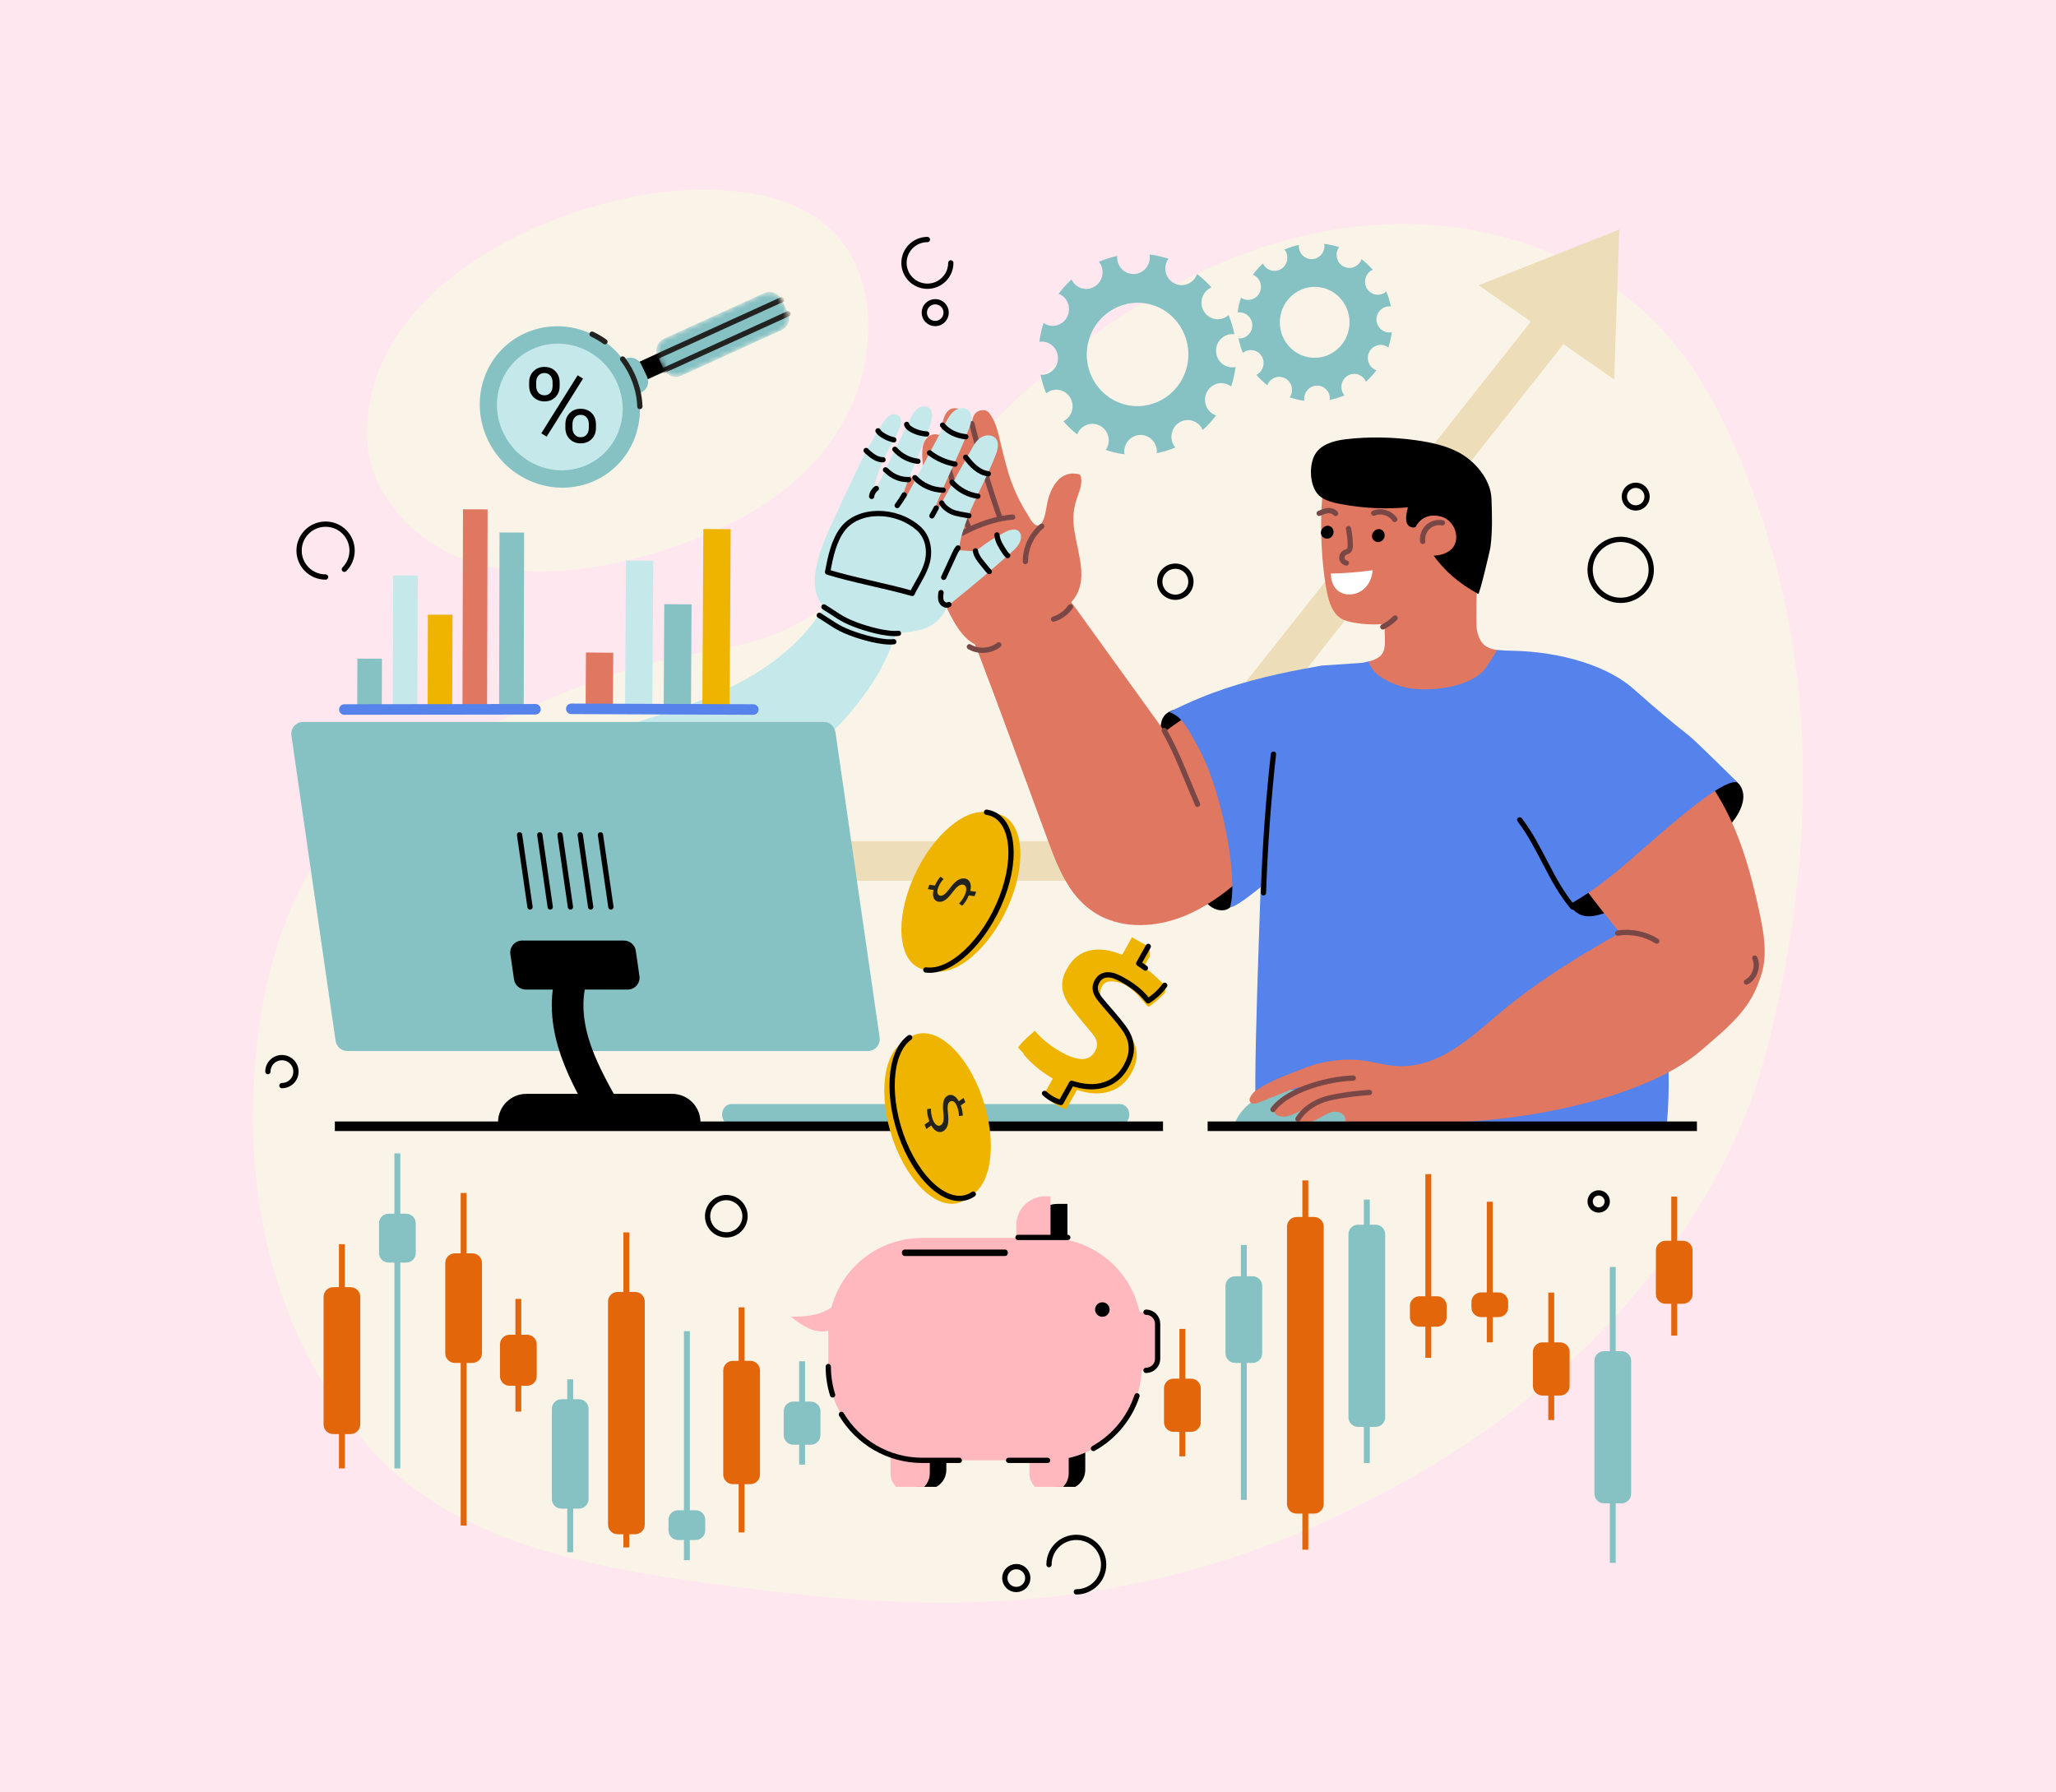 <svg width="390" height="340" viewBox="0 0 390 340" fill="none" xmlns="http://www.w3.org/2000/svg">
<rect width="390" height="340" fill="#FFE7EF"/>
<g clip-path="url(#clip0_313_2071)">
<path d="M70.445 74.865C69.828 77.548 69.548 80.356 69.66 83.29C70.017 92.838 77.272 101.199 85.683 105.139C100.705 112.187 123.051 106.641 137.477 99.837C151.784 93.09 163.269 81.208 164.558 64.849C165.09 58.15 163.816 51.067 159.663 45.779C152.744 36.999 140.068 35.413 128.899 36.161C107.371 37.606 75.872 51.297 70.445 74.865Z" fill="#FAF4E8"/>
<path d="M120.285 126.702C122.022 126.178 123.73 125.703 125.39 125.298C132.372 123.587 139.676 123.091 146.399 120.548C161.547 114.828 170.903 100.117 181.379 87.795C188.396 79.531 196.324 72.036 204.965 65.484C221.065 53.274 240.113 44.256 260.282 42.699C280.444 41.141 301.726 47.749 315.382 62.627C322.153 70.011 326.838 79.056 330.599 88.333C345.312 124.656 344.647 162.04 335.06 199.404C327.028 230.712 302.349 258.652 275.233 275.752C222.914 308.743 177.03 305.837 140.909 301.178C116.307 298.007 86.194 293.983 69.282 273.607C50.906 251.478 45.514 224.348 48.994 196.156C50.269 185.825 53.126 175.48 58.147 166.308C64.443 154.804 80.305 143.655 91.944 138.067C100.459 133.974 110.789 129.566 120.285 126.702Z" fill="#FAF4E8"/>
<path d="M82.532 198.035L78.134 191.944L123.226 159.561H212.43L299.002 50.11L304.905 54.755L216.079 167.063H125.649L82.532 198.035Z" fill="#EDDDB9"/>
<path d="M280.479 54.112L307.167 43.537L306.187 71.974L280.479 54.112Z" fill="#EDDDB9"/>
<path d="M232.123 172.658C230.897 172.812 229.679 172.162 228.853 171.247C228.026 170.332 227.515 169.179 227.039 168.041C225.505 164.401 224.097 160.699 223.047 156.892C222.011 153.134 221.317 149.258 219.84 145.653C219.588 145.039 219.307 144.417 219.258 143.753C219.16 142.398 219.532 141.35 219.847 140.023C220.071 139.073 220.092 137.418 220.435 136.503C221.254 134.323 224.602 134.016 226.794 134.819C228.986 135.629 230.547 137.571 231.787 139.548C236.808 147.567 238.223 157.696 235.75 166.811C235.239 168.683 234.497 172.357 232.123 172.665V172.658Z" fill="black"/>
<path d="M218.075 141.078C224.889 135.399 233.089 130.349 241.969 130.6C244.581 130.67 247.333 131.187 249.28 132.926C251.626 135.022 252.292 138.458 252.067 141.595C251.43 150.466 245.043 157.786 238.559 163.884C234.581 167.628 230.344 171.254 225.344 173.468C220.337 175.682 214.412 176.332 209.419 174.09C201.429 170.499 198.53 159.994 200.49 154.343C203.053 146.952 213.068 145.255 218.075 141.085V141.078Z" fill="#E07760"/>
<path d="M198.761 159.386C199.916 162.501 201.086 165.645 202.962 168.39C204.839 171.135 207.521 173.468 210.75 174.25C213.754 174.977 216.905 174.32 219.917 173.629C223.005 172.923 226.247 172.092 228.502 169.871C232.606 165.84 231.78 159.002 229.616 153.679C226.955 147.148 222.795 141.357 218.663 135.636C214.034 129.217 209.405 122.798 204.776 116.378C202.472 113.179 199.944 109.812 196.226 108.485C191.583 106.83 186.281 109.037 184.054 113.41C182.192 117.084 184.18 120.199 185.532 123.72C190.056 135.56 194.349 147.49 198.754 159.372L198.761 159.386Z" fill="#E07760"/>
<path d="M191.975 91.707C192.738 93.774 193.788 95.863 194.986 97.714C195.42 98.385 196.191 100.054 197.178 99.614C198.116 99.202 198.452 96.436 198.621 95.576C199.167 92.734 200.911 89.178 204.482 89.918C204.601 89.939 204.72 89.974 204.811 90.044C204.958 90.156 205.014 90.345 205.049 90.519C205.28 91.679 204.874 92.859 204.475 93.97C203.614 96.352 203.404 98.14 203.803 100.676C204.181 103.058 204.86 105.391 205.07 107.801C205.617 113.843 201.898 115.554 197.437 118.642C195.245 120.157 193.011 121.694 190.455 122.448C183.095 124.621 180.973 117.936 178.228 112.488C175.196 106.452 172.24 100.145 170.63 93.565C170.447 92.824 170.286 92.035 170.497 91.302C170.756 90.394 171.533 89.541 172.478 90.17C172.843 90.414 173.102 90.785 173.34 91.155C174.593 93.097 175.525 95.22 176.484 97.316C177.149 98.776 177.584 101.486 178.998 102.422C178.536 99.349 177.058 96.401 176.155 93.432C175.805 92.287 175.511 91.106 175.315 89.912C175.062 88.354 174.789 86.37 175.034 84.805C175.168 83.946 175.595 83.094 176.344 82.647C177.093 82.2 178.186 82.291 178.704 82.989C178.508 81.732 178.634 80.419 179.068 79.224C179.278 78.637 179.593 78.044 180.119 77.708C181.043 77.122 182.339 77.541 183.074 78.351C183.809 79.161 184.124 80.258 184.418 81.306C184.306 80.293 184.355 79.175 185.021 78.4C185.595 77.736 186.961 77.513 187.563 78.267C189.047 80.111 189.342 82.207 189.888 84.421C190.497 86.866 191.078 89.325 191.954 91.693L191.975 91.707Z" fill="#E07760"/>
<path d="M177.128 104.175C181.785 101.374 186.659 98.503 192.08 98.091" stroke="#7A4747" stroke-linecap="round" stroke-linejoin="round"/>
<path d="M197.612 99.817C195.651 101.444 194.482 103.973 194.517 106.522" stroke="#7A4747" stroke-linecap="round" stroke-linejoin="round"/>
<path d="M203.053 115.1C202.283 116.211 201.163 117.049 199.86 117.44" stroke="#7A4747" stroke-linecap="round" stroke-linejoin="round"/>
<path d="M184.355 80.356C185.833 86.384 187.605 92.342 189.657 98.203" stroke="#7A4747" stroke-linecap="round" stroke-linejoin="round"/>
<path d="M178.697 82.591C179.684 88.584 181.379 94.459 183.746 100.054" stroke="#7A4747" stroke-linecap="round" stroke-linejoin="round"/>
<path d="M183.886 122.686C185.588 123.699 187.906 123.545 189.461 122.316" stroke="#7A4747" stroke-linecap="round" stroke-linejoin="round"/>
<path d="M220.841 138.556C223.362 142.978 225.12 147.895 227.158 152.569" stroke="#7A4747" stroke-linecap="round" stroke-linejoin="round"/>
<path d="M260.982 125.187C252.011 126.968 242.676 129.86 241.024 140.03C240.155 145.395 239.581 150.697 239.483 156.145C239.245 169.312 237.333 210.524 238.482 212.641C238.643 212.941 238.832 213.2 239.021 213.437H257.397C261.928 212.844 266.515 212.459 270.66 213.249C270.948 213.305 271.228 213.374 271.515 213.437H316.173C317.398 199.544 315.529 186.943 310.451 173.957C306.943 165.002 305.612 155.349 304.345 145.87C303.161 137.013 301.621 125.571 291.452 124.104C279.085 122.316 271.718 123.049 260.982 125.187Z" fill="#5582EB"/>
<path d="M329.255 155.069C329.206 155.139 329.164 155.202 329.115 155.272C326.166 159.47 321.698 162.969 317.973 166.462C314.107 170.087 309.513 171.442 304.506 173.161C301.964 174.034 299.814 174.299 298.14 172.204C296.298 169.892 296.165 168.076 297.986 165.75C302.013 160.615 307.076 156.306 312.755 153.078C315.641 151.444 318.561 149.809 321.712 148.734C324.212 147.875 328.715 146.289 330.298 149.376C331.222 151.185 330.396 153.372 329.255 155.076V155.069Z" fill="black"/>
<path d="M256.276 213.451C255.786 211.405 254.343 209.658 252.551 208.548C250.758 207.437 248.65 206.906 246.549 206.753C243.916 206.557 241.199 206.927 238.86 208.136C236.521 209.351 234.588 211.461 233.902 214.003C234.035 214.171 234.28 214.234 234.483 214.164" fill="#86C1C4"/>
<path d="M290.752 141.204C294.121 136.705 301.362 134.875 307.013 136.174C314.919 137.997 321.474 143.802 325.718 150.696C329.962 157.591 332.154 165.54 333.828 173.454C334.745 177.799 335.466 182.549 333.428 186.495C329.605 193.893 320.354 189.911 315.655 185.839C312.987 183.527 310.627 180.886 308.344 178.197C302.713 171.554 297.531 164.527 292.853 157.179C291.305 154.748 289.786 152.219 289.155 149.411C288.413 146.1 289.141 143.341 290.745 141.197L290.752 141.204Z" fill="#E07760"/>
<path d="M320.55 139.688C316.768 136.705 313.54 133.946 309.947 130.754C304.002 125.48 293.728 123.336 285.577 123.44L286.095 150.228C289.695 156.564 292.552 163.284 295.619 169.892C295.983 170.681 296.551 171.603 297.426 171.554C297.769 171.533 298.077 171.359 298.378 171.184C304.436 167.663 309.023 163.284 314.289 158.729C319.093 154.573 327.574 147.358 329.661 148.475C329.661 148.475 321.544 140.47 320.557 139.695L320.55 139.688Z" fill="#5582EB"/>
<path d="M247.67 213.235C248.636 212.865 249.658 212.445 250.555 211.935C251.409 211.454 252.201 210.909 253.23 210.874C254.035 210.853 254.911 211.272 255.149 212.04C255.331 212.62 255.121 213.235 255.079 213.842C256.9 214.017 258.699 214.129 260.527 214.185C261.697 214.22 262.838 213.947 263.959 213.661C265.009 213.395 265.891 213.402 266.97 213.333C269.337 213.172 271.697 212.885 274.071 212.885C286.97 212.885 311.656 208.897 322.84 199.125C326.005 196.359 329.374 193.718 331.685 190.184C333.835 186.894 335.48 181.948 333.757 178.113C332.854 176.109 331.026 174.642 329.058 173.65C325.382 171.799 321.012 171.47 317.055 172.56C314.968 173.133 313.407 174.32 311.502 175.214C309.555 176.123 307.545 176.807 305.647 177.89C298.308 182.088 290.815 186.789 284.358 192.258C278.931 196.855 273.013 202.464 265.373 202.233C262.691 202.156 260.121 201.241 257.453 201.046C254.133 200.794 250.513 201.409 247.417 202.617C244.287 203.84 240.842 204.999 238.089 206.962C237.473 207.402 236.29 209.044 237.669 209.323C238.096 209.407 238.524 209.246 238.93 209.086C240.821 208.331 242.704 207.57 244.595 206.815C245.471 206.466 246.402 206.103 247.333 206.264C245.254 207.158 243.692 207.919 242.151 209.651C241.885 209.952 241.612 210.308 241.64 210.706C241.661 211.034 241.892 211.314 242.172 211.488C244.154 212.732 247.151 210.168 249.028 209.651C248.566 209.777 247.677 210.469 247.277 210.783C246.675 211.258 246.269 211.88 246.052 212.613C246.003 212.781 245.954 212.955 245.996 213.13C246.136 213.682 247.333 213.388 247.684 213.256L247.67 213.235Z" fill="#E07760"/>
<path d="M262.67 119.934C262.691 121.184 262.817 122.518 262.446 123.538C262.04 124.67 260.744 125.173 259.596 125.536C260.443 127.883 262.607 129.014 264.792 129.86C266.101 130.363 267.495 130.642 268.889 130.719C271.76 130.886 274.764 130.558 277.481 129.601C278.917 129.098 280.283 128.351 281.368 127.282C281.676 126.982 284.155 123.315 283.91 123.28C282.832 123.133 281.599 122.679 281.011 121.764C279.729 119.78 280.114 117.789 280.065 115.561C279.995 112.411 280.43 109.246 280.514 106.096C280.696 99.649 279.694 92.873 274.015 88.906C273.959 88.864 273.896 88.822 273.84 88.78C271.767 87.376 269.547 86.098 267.159 85.301C264.631 84.456 262.964 84.372 260.506 85.287C257.117 86.552 254.021 86.656 252.544 90.512C251.906 92.175 250.996 92.161 250.842 93.935C250.352 99.565 250.611 107.109 251.78 112.641C252.158 114.429 252.817 116.336 254.371 117.307C255.1 117.761 255.961 117.964 256.808 118.111C258.762 118.446 260.765 118.53 262.74 118.355C262.656 118.844 262.649 119.382 262.656 119.941L262.67 119.934Z" fill="#E07760"/>
<path d="M254.413 95.632C258.573 96.415 262.845 96.617 267.061 96.233C266.837 97.155 266.452 98.685 267.026 99.53C267.446 100.152 268.56 100.284 268.889 99.607C269.687 101.612 270.345 103.176 271.606 104.951C274.043 108.387 276.711 110.616 280.416 112.669C280.633 112.788 282.636 104.476 282.734 103.707C283.119 100.669 283.028 97.602 282.916 94.564C282.776 90.952 279.813 87.488 276.739 85.839C274.253 84.505 271.431 83.911 268.637 83.513C264.33 82.898 259.575 82.801 255.24 83.325C253.013 83.597 250.555 84.275 249.434 86.216C248.181 88.389 248.405 92.748 250.562 94.284C251.591 95.018 252.866 95.325 254.105 95.57C254.203 95.591 254.308 95.611 254.406 95.625L254.413 95.632Z" fill="black"/>
<path d="M273.413 98.007C275.429 98.573 276.683 100.927 276.081 102.925C275.38 105.244 272.131 105.768 270.065 105.195C269.631 105.076 269.183 104.881 268.938 104.504C268.728 104.189 268.02 102.925 267.999 102.548C267.887 99.775 269.834 97.001 273.413 98.007Z" fill="#E07760"/>
<path d="M262.306 118.921C263.167 118.495 263.959 117.922 264.638 117.23" stroke="#7A4747" stroke-linecap="round" stroke-linejoin="round"/>
<path d="M273.602 99.174C272.621 98.985 271.55 99.293 270.829 99.977C270.1 100.662 269.736 101.71 269.876 102.701" stroke="#7A4747" stroke-linecap="round" stroke-linejoin="round"/>
<path d="M255.793 100.277C256.01 101.318 256.122 102.38 256.129 103.449C256.129 103.826 256.094 104.252 255.8 104.49C255.618 104.636 255.38 104.678 255.17 104.776C254.764 104.972 254.497 105.426 254.54 105.873C254.582 106.32 254.939 106.718 255.38 106.795" stroke="#7A4747" stroke-linecap="round" stroke-linejoin="round"/>
<path d="M252.901 100.501C252.775 100.138 252.488 99.837 252.06 99.747C251.206 99.565 250.373 100.494 250.59 101.325C250.793 102.094 251.717 102.429 252.369 101.989C252.467 101.926 252.565 101.849 252.642 101.758C252.698 101.688 252.761 101.619 252.803 101.542C252.985 101.22 253.006 100.836 252.894 100.508L252.901 100.501Z" fill="black"/>
<path d="M262.593 101.137C262.467 100.773 262.18 100.473 261.753 100.382C260.898 100.201 260.065 101.13 260.282 101.961C260.485 102.729 261.409 103.065 262.061 102.624C262.159 102.562 262.257 102.485 262.334 102.394C262.39 102.324 262.453 102.254 262.495 102.177C262.677 101.856 262.698 101.472 262.586 101.144L262.593 101.137Z" fill="black"/>
<path d="M298.35 172.078C294.155 167.147 292.223 160.65 288.273 155.523" stroke="black" stroke-linecap="round" stroke-linejoin="round"/>
<path d="M306.866 176.996C309.408 176.597 312.09 177.142 314.261 178.511" stroke="#7A4747" stroke-linecap="round" stroke-linejoin="round"/>
<path d="M332.861 181.732C333.589 183.345 332.854 185.455 331.285 186.272" stroke="#7A4747" stroke-linecap="round" stroke-linejoin="round"/>
<path d="M252.446 108.799C252.467 110.162 252.915 111.587 254.161 112.306C255.548 113.116 257.432 112.816 258.657 111.775C259.701 110.888 260.275 109.54 260.38 108.171C257.747 108.527 255.107 108.758 252.446 108.799Z" fill="white"/>
<path d="M264.561 98.531C263.734 97.281 261.97 96.75 260.583 97.337" stroke="#7A4747" stroke-linecap="round" stroke-linejoin="round"/>
<path d="M250.233 97.379C250.744 97.155 251.269 96.925 251.822 96.869C252.383 96.813 252.985 96.967 253.349 97.4" stroke="#7A4747" stroke-linecap="round" stroke-linejoin="round"/>
<path d="M241.479 210.455C244.329 206.592 252.179 204.629 256.689 204.496" stroke="#7A4747" stroke-linecap="round" stroke-linejoin="round"/>
<path d="M246.199 212.264C247.27 210.503 249.098 209.288 251.045 208.597C252.992 207.905 257.705 207.339 259.771 207.227" stroke="#7A4747" stroke-linecap="round" stroke-linejoin="round"/>
<path d="M250.695 126.255C249.546 126.465 248.391 126.674 247.242 126.891C240.548 128.148 233.916 129.79 227.613 132.395C225.624 133.22 223.67 134.121 221.744 135.071C224.371 135.853 225.645 138.871 227.137 141.483C231.871 149.781 234.959 166.888 233.313 172.106C234.84 172.05 239.868 167.58 241.227 166.595C243.622 164.848 246.171 163.004 246.591 162.641C249.777 159.854 252.817 156.627 254.701 152.792C256.346 149.446 256.108 145.024 256.773 141.343C257.705 136.146 258.559 130.928 259.309 125.703C259.309 125.669 254.869 125.955 250.695 126.255Z" fill="#5582EB"/>
<path d="M239.665 169.354C239.959 160.567 240.59 151.793 241.556 143.055" stroke="black" stroke-linecap="round" stroke-linejoin="round"/>
<path d="M234.924 64.171C235.113 65.135 235.393 66.057 235.757 66.944C235.827 66.888 235.884 66.832 235.961 66.784C237.095 66.05 238.601 66.392 239.315 67.545C240.036 68.698 239.693 70.227 238.559 70.968C238.482 71.017 238.391 71.052 238.307 71.093C238.937 71.82 239.637 72.484 240.393 73.077C240.428 72.993 240.449 72.903 240.498 72.819C241.122 71.603 242.592 71.135 243.783 71.771C244.973 72.407 245.429 73.901 244.805 75.11C244.756 75.208 244.693 75.284 244.637 75.375C245.541 75.683 246.479 75.906 247.445 76.032C247.431 75.927 247.41 75.829 247.403 75.725C247.347 74.356 248.398 73.203 249.735 73.147C251.08 73.091 252.215 74.153 252.264 75.515C252.264 75.634 252.257 75.752 252.243 75.864C253.209 75.669 254.14 75.375 255.03 74.998C254.953 74.907 254.883 74.823 254.82 74.719C254.098 73.566 254.441 72.036 255.576 71.303C256.71 70.57 258.216 70.912 258.93 72.064C259 72.176 259.049 72.288 259.098 72.407C259.834 71.75 260.506 71.017 261.101 70.227C260.982 70.185 260.87 70.144 260.758 70.088C259.568 69.452 259.112 67.957 259.736 66.749C260.359 65.533 261.83 65.065 263.02 65.701C263.139 65.764 263.251 65.841 263.349 65.924C263.657 64.988 263.882 64.01 264.008 63.005C263.882 63.033 263.755 63.053 263.629 63.06C262.285 63.116 261.157 62.055 261.101 60.693C261.045 59.323 262.096 58.171 263.433 58.115C263.573 58.115 263.706 58.122 263.833 58.136C263.636 57.144 263.342 56.187 262.964 55.279C262.866 55.363 262.775 55.447 262.663 55.523C261.529 56.257 260.023 55.915 259.309 54.762C258.587 53.61 258.93 52.08 260.065 51.346C260.177 51.276 260.296 51.221 260.408 51.172C259.757 50.431 259.035 49.754 258.258 49.153C258.216 49.265 258.181 49.383 258.125 49.495C257.502 50.711 256.031 51.179 254.841 50.543C253.65 49.907 253.195 48.413 253.818 47.197C253.874 47.085 253.944 46.988 254.014 46.89C253.104 46.583 252.151 46.366 251.178 46.247C251.199 46.359 251.22 46.464 251.227 46.575C251.283 47.945 250.233 49.097 248.895 49.153C247.551 49.209 246.416 48.147 246.367 46.785C246.367 46.673 246.374 46.569 246.388 46.457C245.436 46.659 244.511 46.953 243.636 47.337C243.699 47.414 243.762 47.484 243.818 47.574C244.539 48.727 244.196 50.257 243.062 50.997C241.927 51.737 240.421 51.388 239.707 50.236C239.651 50.152 239.616 50.061 239.581 49.97C238.867 50.62 238.216 51.339 237.641 52.115C237.725 52.15 237.809 52.171 237.886 52.212C239.077 52.848 239.532 54.343 238.909 55.558C238.286 56.774 236.815 57.242 235.624 56.606C235.54 56.564 235.47 56.508 235.4 56.453C235.106 57.361 234.889 58.311 234.77 59.282C234.854 59.267 234.931 59.247 235.015 59.247C236.36 59.191 237.487 60.252 237.543 61.615C237.599 62.984 236.549 64.136 235.211 64.192C235.12 64.192 235.036 64.185 234.945 64.178L234.924 64.171ZM239.469 61.58C239.252 56.013 243.51 51.304 248.979 51.067C254.455 50.83 259.07 55.153 259.288 60.727C259.505 66.295 255.247 71.003 249.777 71.24C244.301 71.478 239.686 67.154 239.469 61.58Z" fill="#86C1C4"/>
<path d="M260.436 63.34C261.641 57.13 257.656 51.095 251.556 49.886C245.457 48.678 239.518 52.743 238.321 58.953C237.116 65.163 241.101 71.198 247.2 72.407C253.3 73.615 259.239 69.55 260.436 63.34ZM248.104 67.748C244.525 67.035 242.193 63.501 242.894 59.854C243.601 56.215 247.081 53.826 250.66 54.539C254.238 55.251 256.57 58.786 255.87 62.432C255.163 66.071 251.682 68.46 248.104 67.748Z" fill="#86C1C4"/>
<path d="M197.388 71.087C197.633 72.309 197.983 73.489 198.445 74.614C198.53 74.544 198.607 74.467 198.705 74.412C200.147 73.475 202.066 73.915 202.976 75.382C203.887 76.849 203.46 78.798 202.01 79.734C201.905 79.797 201.8 79.846 201.695 79.895C202.5 80.824 203.39 81.669 204.349 82.416C204.391 82.305 204.426 82.193 204.475 82.088C205.273 80.544 207.143 79.951 208.656 80.754C210.168 81.557 210.75 83.464 209.958 85.008C209.895 85.127 209.818 85.231 209.741 85.343C210.89 85.734 212.08 86.021 213.313 86.181C213.292 86.056 213.264 85.923 213.257 85.79C213.187 84.051 214.517 82.584 216.226 82.507C217.935 82.43 219.377 83.786 219.44 85.525C219.44 85.678 219.426 85.825 219.412 85.972C220.645 85.72 221.828 85.35 222.956 84.875C222.865 84.763 222.767 84.652 222.683 84.526C221.772 83.059 222.2 81.11 223.649 80.174C225.092 79.238 227.011 79.678 227.921 81.145C228.005 81.285 228.068 81.431 228.131 81.578C229.07 80.74 229.917 79.811 230.673 78.805C230.526 78.756 230.379 78.7 230.232 78.624C228.719 77.82 228.138 75.913 228.93 74.37C229.728 72.826 231.598 72.232 233.11 73.035C233.264 73.119 233.397 73.217 233.53 73.322C233.93 72.127 234.21 70.891 234.371 69.606C234.21 69.641 234.056 69.668 233.888 69.675C232.179 69.752 230.736 68.397 230.673 66.658C230.603 64.919 231.934 63.452 233.643 63.375C233.818 63.368 233.986 63.382 234.154 63.403C233.902 62.139 233.53 60.923 233.047 59.764C232.928 59.875 232.802 59.98 232.662 60.071C231.22 61.007 229.301 60.567 228.39 59.1C227.48 57.633 227.907 55.684 229.357 54.748C229.497 54.657 229.651 54.587 229.798 54.525C228.972 53.582 228.054 52.722 227.06 51.961C227.011 52.108 226.962 52.255 226.885 52.394C226.086 53.938 224.217 54.532 222.704 53.728C221.191 52.925 220.61 51.018 221.401 49.474C221.471 49.335 221.562 49.209 221.653 49.083C220.491 48.692 219.286 48.42 218.047 48.273C218.068 48.413 218.103 48.552 218.103 48.692C218.173 50.431 216.842 51.898 215.134 51.975C213.425 52.052 211.982 50.697 211.912 48.958C211.912 48.818 211.926 48.678 211.94 48.545C210.722 48.804 209.552 49.181 208.439 49.663C208.516 49.761 208.6 49.852 208.67 49.963C209.58 51.43 209.153 53.379 207.703 54.315C206.261 55.251 204.342 54.811 203.432 53.344C203.362 53.239 203.32 53.121 203.271 53.009C202.367 53.833 201.534 54.748 200.805 55.733C200.911 55.775 201.016 55.803 201.121 55.859C202.633 56.662 203.215 58.569 202.423 60.113C201.625 61.657 199.755 62.25 198.242 61.447C198.137 61.391 198.053 61.321 197.955 61.251C197.577 62.411 197.311 63.612 197.157 64.849C197.262 64.835 197.36 64.807 197.472 64.8C199.181 64.723 200.623 66.078 200.686 67.817C200.756 69.557 199.426 71.024 197.717 71.1C197.605 71.1 197.493 71.087 197.381 71.079L197.388 71.087ZM203.172 67.79C202.892 60.7 208.313 54.713 215.274 54.413C222.235 54.113 228.11 59.617 228.39 66.7C228.67 73.79 223.25 79.776 216.289 80.076C209.328 80.377 203.453 74.873 203.172 67.79Z" fill="#86C1C4"/>
<path d="M229.847 70.018C231.374 62.117 226.31 54.441 218.551 52.904C210.792 51.367 203.243 56.543 201.709 64.437C200.182 72.337 205.245 80.013 213.005 81.55C220.764 83.087 228.32 77.911 229.847 70.018ZM213.915 76.856C208.705 75.822 205.301 70.667 206.331 65.359C207.36 60.05 212.43 56.578 217.648 57.612C222.858 58.646 226.261 63.801 225.239 69.11C224.21 74.418 219.132 77.89 213.922 76.856H213.915Z" fill="#86C1C4"/>
<path d="M181.274 99.055C181.729 99.502 182.598 100.277 182.836 99.844C182.36 100.697 182.199 101.688 182.051 102.652C181.61 105.453 181.162 108.255 180.721 111.056C179.972 115.785 178.445 118.851 173.375 119.745C167.835 120.723 161.918 119.375 157.352 116.092C154.46 114.01 154.165 110.748 154.873 107.409C155.853 102.729 158.374 98.133 160.426 93.844C160.916 92.824 161.407 91.797 162.128 90.924C163.444 92.754 165.741 92.643 167.716 93.146C169.964 93.718 172.107 94.64 174.215 95.611C175.728 96.31 177.338 96.778 178.858 97.483C179.593 97.826 180.455 98.21 181.029 98.79C181.071 98.832 181.162 98.929 181.295 99.055H181.274Z" fill="#C5E9EB"/>
<path d="M189.475 101.556C189.888 101.325 190.315 101.102 190.742 100.892C191.576 100.48 192.703 100.159 193.333 100.843C193.613 101.151 193.704 101.598 193.669 102.01C193.571 103.183 192.633 104.084 191.751 104.867C188.109 108.087 184.39 111.223 180.602 114.269C179.551 115.114 178.137 115.994 176.946 115.344C176.183 114.925 175.854 114.01 175.742 113.151C175.504 111.258 175.21 109.246 176.015 107.437C177.429 104.28 180.805 104.224 183.739 104.503C184.11 104.538 184.481 104.573 184.846 104.489C185.329 104.371 185.728 104.056 186.12 103.756C187.185 102.946 188.305 102.205 189.475 101.556Z" fill="#C5E9EB"/>
<path d="M163.129 87.914C164.152 85.699 165.447 83.583 166.673 81.494C167.261 80.489 168.284 78.512 169.656 78.561C170.09 78.575 170.518 78.812 170.742 79.182C171.099 79.79 170.868 80.565 170.63 81.229C170.062 82.808 169.138 84.093 168.368 85.602C167.597 87.117 166.582 89.457 166.155 91.106C165.377 94.13 164.565 96.051 163.311 98.936C163.108 99.404 163.739 100.375 163.325 100.669C162.226 101.451 160.482 99.719 160.307 98.664C160.237 98.238 158.563 98.419 158.661 98C159.271 95.311 160.545 93.774 161.568 91.218C161.743 90.778 162.933 88.347 163.136 87.914H163.129Z" fill="#C5E9EB"/>
<path d="M176.078 99.914C175.945 100.152 175.812 100.396 175.679 100.634C175.118 101.633 174.551 102.778 174.936 103.861C176.141 107.207 181.379 106.369 182.03 103.225C183.277 97.176 186.652 92.028 188.872 86.286C189.293 85.204 189.622 83.813 188.711 83.01C187.99 82.374 186.792 82.493 186.001 83.031C185.21 83.562 184.734 84.4 184.285 85.21C181.547 90.114 178.816 95.011 176.078 99.914Z" fill="#C5E9EB"/>
<path d="M171.33 95.339C171.197 95.59 171.064 95.835 170.931 96.086C170.384 97.12 169.817 98.301 170.188 99.411C171.33 102.841 175.49 101.94 176.505 98.79C178.361 93.034 181.638 87.138 183.844 81.215C184.264 80.097 184.594 78.665 183.718 77.848C183.025 77.205 181.862 77.338 181.092 77.89C180.322 78.442 179.852 79.308 179.411 80.146C176.722 85.21 174.026 90.275 171.337 95.346L171.33 95.339Z" fill="#C5E9EB"/>
<path d="M165.125 94.913C165.006 95.157 164.887 95.409 164.761 95.653C164.264 96.68 163.746 97.854 164.054 98.936C165.013 102.296 169.516 101.332 170.146 98.133C171.351 91.972 174.355 86.677 176.393 80.803C176.778 79.692 177.093 78.281 176.33 77.485C175.728 76.856 174.698 77.01 174.005 77.562C173.319 78.121 172.892 78.98 172.485 79.811C170.027 84.84 167.576 89.877 165.118 94.906L165.125 94.913Z" fill="#C5E9EB"/>
<path d="M177.591 96.373C177.317 96.869 177.044 97.358 176.778 97.854" stroke="black" stroke-linecap="round" stroke-linejoin="round"/>
<path d="M171.519 93.865C171.12 94.564 170.672 95.241 170.188 95.891" stroke="black" stroke-linecap="round" stroke-linejoin="round"/>
<path d="M166.232 92.657C165.741 93.006 165.405 93.572 165.342 94.165" stroke="black" stroke-linecap="round" stroke-linejoin="round"/>
<path d="M181.722 103.945C181.372 104.378 181.141 104.888 180.91 105.398C180.28 106.774 179.649 108.15 179.012 109.519" stroke="black" stroke-linecap="round" stroke-linejoin="round"/>
<path d="M179.993 114.674C179.509 114.981 178.823 114.625 178.585 114.101C178.347 113.577 178.417 112.976 178.501 112.404" stroke="black" stroke-linecap="round" stroke-linejoin="round"/>
<path d="M189.11 101.472C189.223 102.673 189.916 103.728 190.588 104.734C190.749 104.971 190.91 105.216 191.141 105.384" stroke="black" stroke-linecap="round" stroke-linejoin="round"/>
<path d="M185.028 104.49C185.175 105.412 185.791 106.187 186.379 106.913C186.624 107.214 186.862 107.514 187.108 107.807C187.283 108.024 187.451 108.234 187.654 108.422" stroke="black" stroke-linecap="round" stroke-linejoin="round"/>
<path d="M183.179 86.74C183.739 87.46 184.32 88.165 185.028 88.745C185.735 89.325 186.575 89.765 187.479 89.87" stroke="black" stroke-linecap="round" stroke-linejoin="round"/>
<path d="M180.588 91.483C181.834 92.901 183.606 93.858 185.483 94.124" stroke="black" stroke-linecap="round" stroke-linejoin="round"/>
<path d="M178.795 80.642C179.845 81.962 181.526 82.661 183.207 82.85" stroke="black" stroke-linecap="round" stroke-linejoin="round"/>
<path d="M176.323 85.895C177.731 86.985 179.397 87.725 181.148 88.032" stroke="black" stroke-linecap="round" stroke-linejoin="round"/>
<path d="M173.543 90.61C174.915 92.077 176.904 92.95 178.914 92.978" stroke="black" stroke-linecap="round" stroke-linejoin="round"/>
<path d="M167.968 89.129C168.115 89.206 168.235 89.332 168.354 89.444C169.362 90.394 170.735 90.952 172.121 90.973C172.198 90.973 172.268 90.973 172.345 90.973" stroke="black" stroke-linecap="round" stroke-linejoin="round"/>
<path d="M169.747 85.225C170.854 86.482 172.443 87.313 174.117 87.502" stroke="black" stroke-linecap="round" stroke-linejoin="round"/>
<path d="M171.988 80.502C172.079 80.922 172.45 81.215 172.821 81.431C173.718 81.962 174.747 82.27 175.791 82.319" stroke="black" stroke-linecap="round" stroke-linejoin="round"/>
<path d="M166.547 81.718C166.743 82.046 167.044 82.291 167.366 82.507C168.024 82.947 168.767 83.269 169.544 83.436" stroke="black" stroke-linecap="round" stroke-linejoin="round"/>
<path d="M164.299 85.455C164.432 85.609 164.579 85.748 164.733 85.881C165.524 86.566 166.456 87.236 167.499 87.208" stroke="black" stroke-linecap="round" stroke-linejoin="round"/>
<path d="M178.62 95.416C179.047 96.17 179.768 96.722 180.56 97.092C181.351 97.462 182.927 97.672 183.781 97.826" stroke="black" stroke-linecap="round" stroke-linejoin="round"/>
<path d="M135.383 154.336C149.978 148.042 169.586 131.948 170.945 114.632C171.274 110.448 166.96 105.733 162.541 108.003C159.313 109.659 157.632 113.298 155.692 116.162C147.127 128.812 132.554 133.415 118.576 137.655C116.405 138.312 114.178 139.003 112.365 140.358C109.493 142.503 107.96 146.31 108.548 149.837C110.733 162.928 128.009 157.507 135.376 154.329L135.383 154.336Z" fill="#C5E9EB"/>
<path d="M156.294 115.128C158.717 116.623 159.446 117.384 162.1 118.418C164.173 119.228 168.221 120.409 170.426 120.136" stroke="black" stroke-linecap="round" stroke-linejoin="round"/>
<path d="M155.412 116.721C157.835 118.215 158.563 118.977 161.218 120.011C163.29 120.821 167.338 122.001 169.544 121.729" stroke="black" stroke-linecap="round" stroke-linejoin="round"/>
<path d="M173.025 112.564C173.963 110.602 175.28 108.841 175.868 106.718C176.456 104.594 176.113 101.891 174.236 100.229C169.915 96.408 162.772 96.471 159.838 100.375C158.122 102.659 157.534 105.635 156.981 108.52C161.876 110.029 168.108 111.153 173.025 112.564Z" stroke="black" stroke-linecap="round" stroke-linejoin="round"/>
<path d="M214.216 211.426C214.216 210.315 213.418 209.421 212.437 209.421H138.752C137.771 209.421 136.973 210.322 136.973 211.426C136.973 212.536 137.771 213.43 138.752 213.43H212.437C213.418 213.43 214.216 212.529 214.216 211.426Z" fill="#86C1C4"/>
<path d="M164.628 199.369H65.893C64.772 199.369 63.82 198.545 63.659 197.441L55.276 139.52C55.08 138.165 56.138 136.943 57.51 136.943H156.238C157.359 136.943 158.311 137.767 158.472 138.871L166.855 196.792C167.051 198.147 165.994 199.369 164.621 199.369H164.628Z" fill="#86C1C4"/>
<path d="M132.862 212.857H94.479C94.479 209.896 96.888 207.493 99.857 207.493H127.491C130.46 207.493 132.869 209.896 132.869 212.857H132.862Z" fill="black"/>
<path d="M119.059 187.711H99.738C98.618 187.711 97.665 186.887 97.504 185.783L96.811 180.984C96.615 179.629 97.672 178.414 99.045 178.414H118.366C119.487 178.414 120.439 179.238 120.6 180.341L121.293 185.14C121.489 186.495 120.432 187.711 119.059 187.711Z" fill="black"/>
<path d="M114.564 210.336C112.302 206.257 110.026 202.142 108.723 197.665C107.42 193.194 107.154 188.27 108.905 183.953" stroke="black" stroke-width="6" stroke-linecap="round" stroke-linejoin="round"/>
<path d="M100.537 172.043L98.555 158.359" stroke="black" stroke-linecap="round" stroke-linejoin="round"/>
<path d="M104.374 172.043L102.392 158.359" stroke="black" stroke-linecap="round" stroke-linejoin="round"/>
<path d="M108.205 172.043L106.23 158.359" stroke="black" stroke-linecap="round" stroke-linejoin="round"/>
<path d="M112.042 172.043L110.061 158.359" stroke="black" stroke-linecap="round" stroke-linejoin="round"/>
<path d="M115.88 172.043L113.898 158.359" stroke="black" stroke-linecap="round" stroke-linejoin="round"/>
<path d="M321.887 212.732H229.077V214.548H321.887V212.732Z" fill="black"/>
<path d="M220.61 212.732H63.519V214.548H220.61V212.732Z" fill="black"/>
<path d="M200.308 282.039H203.971C205.098 281.403 205.862 280.208 205.862 278.825V271.498C205.862 269.444 204.195 267.782 202.136 267.782C200.077 267.782 198.41 269.444 198.41 271.498V278.825C198.41 280.208 199.181 281.403 200.301 282.039H200.308Z" fill="black"/>
<path d="M200.595 228.365H202.479V240.784H195.987V232.954C195.987 230.418 198.053 228.365 200.588 228.365H200.595Z" fill="black"/>
<path d="M173.956 282.039H177.619C178.746 281.403 179.509 280.208 179.509 278.825V271.498C179.509 269.444 177.843 267.782 175.784 267.782C173.725 267.782 172.058 269.444 172.058 271.498V278.825C172.058 280.208 172.829 281.403 173.949 282.039H173.956Z" fill="black"/>
<path d="M198.775 234.826H174.894C165.074 234.826 157.114 242.766 157.114 252.561V259.274C157.114 269.069 165.074 277.009 174.894 277.009H198.775C208.595 277.009 216.555 269.069 216.555 259.274V252.561C216.555 242.766 208.595 234.826 198.775 234.826Z" fill="#FFB8BE"/>
<path d="M214.034 248.908H217.704C218.747 248.908 219.588 249.753 219.588 250.787V258.066C219.588 259.106 218.74 259.945 217.704 259.945H214.034V248.901V248.908Z" fill="#FFB8BE"/>
<path d="M201.66 282.039C202.318 281.375 202.724 280.467 202.724 279.454V272.127C202.724 270.073 201.058 268.411 198.999 268.411C196.94 268.411 195.273 270.073 195.273 272.127V279.454C195.273 280.467 195.679 281.375 196.338 282.039H201.653H201.66Z" fill="#FFB8BE"/>
<path d="M175.308 282.039C175.966 281.375 176.372 280.467 176.372 279.454V272.127C176.372 270.073 174.705 268.411 172.646 268.411C170.588 268.411 168.921 270.073 168.921 272.127V279.454C168.921 280.467 169.327 281.375 169.985 282.039H175.301H175.308Z" fill="#FFB8BE"/>
<path d="M161.063 249.481C156.981 254.51 153.458 252.498 149.999 249.746C157.331 249.886 158.605 247.427 163.171 243.012L161.063 249.481Z" fill="#FFB8BE"/>
<path d="M198.249 226.933H199.272V239.352H192.78V232.381C192.78 229.37 195.231 226.933 198.242 226.933H198.249Z" fill="#FFB8BE"/>
<path d="M210.484 248.405C210.484 249.166 209.867 249.781 209.104 249.781C208.341 249.781 207.724 249.166 207.724 248.405C207.724 247.644 208.341 247.029 209.104 247.029C209.867 247.029 210.484 247.644 210.484 248.405Z" fill="black"/>
<path d="M217.389 248.908C218.607 248.908 219.588 249.893 219.588 251.101V257.751C219.588 258.967 218.6 259.945 217.389 259.945" stroke="black" stroke-linecap="round" stroke-linejoin="round"/>
<path d="M157.94 264.597C157.401 262.899 157.114 261.09 157.114 259.218" stroke="black" stroke-linecap="round" stroke-linejoin="round"/>
<path d="M181.967 277.016H174.957C168.431 277.016 162.723 273.517 159.607 268.299" stroke="black" stroke-linecap="round" stroke-linejoin="round"/>
<path d="M198.712 277.016H191.323" stroke="black" stroke-linecap="round" stroke-linejoin="round"/>
<path d="M193.102 234.728H202.549" stroke="black" stroke-linecap="round" stroke-linejoin="round"/>
<path d="M190.644 237.026H171.61C171.32 237.026 171.085 237.261 171.085 237.55V237.725C171.085 238.014 171.32 238.249 171.61 238.249H190.644C190.934 238.249 191.169 238.014 191.169 237.725V237.55C191.169 237.261 190.934 237.026 190.644 237.026Z" fill="black"/>
<path d="M215.673 264.764C214.272 269.039 211.289 272.595 207.416 274.76" stroke="black" stroke-linecap="round" stroke-linejoin="round"/>
<path d="M183.137 227.519C179.18 230.286 173.277 225.885 169.943 217.684C166.61 209.484 167.114 200.592 171.071 197.825C171.967 197.197 172.962 196.393 174.012 196.47C177.57 196.715 181.687 201.332 184.264 207.668C186.512 213.193 187.129 219.445 186.008 223.51C185.469 225.473 184.425 226.625 183.137 227.526V227.519Z" fill="#EFB400"/>
<path d="M184.622 226.507C180.665 229.273 174.761 224.872 171.428 216.671C168.094 208.471 168.599 199.579 172.555 196.813C176.512 194.046 182.416 198.447 185.749 206.648C189.082 214.848 188.578 223.74 184.622 226.507Z" fill="#EFB400"/>
<path d="M175.385 213.326L176.288 212.69C175.987 211.922 175.826 211.013 175.861 210.392L176.589 210.287C176.568 210.916 176.673 211.719 176.974 212.459C177.352 213.395 177.983 213.773 178.494 213.416C178.984 213.074 179.082 212.341 178.956 211.181C178.767 209.582 178.844 208.464 179.621 207.919C180.364 207.395 181.246 207.779 181.876 208.897L182.78 208.261L183.109 209.079L182.241 209.686C182.542 210.49 182.619 211.132 182.626 211.621L181.897 211.705C181.897 211.356 181.869 210.671 181.526 209.826C181.113 208.806 180.546 208.715 180.189 208.967C179.719 209.295 179.684 209.945 179.832 211.321C180.007 212.941 179.817 213.954 179.019 214.513C178.312 215.009 177.352 214.751 176.645 213.493L175.714 214.15L175.378 213.319L175.385 213.326Z" fill="#222221"/>
<path d="M184.622 226.507C180.665 229.273 174.761 224.872 171.428 216.671C168.094 208.471 168.599 199.579 172.555 196.813" stroke="black" stroke-linecap="round" stroke-linejoin="round"/>
<path d="M188.914 154.336C193.697 155.006 195 162.243 191.821 170.506C188.641 178.77 182.192 184.924 177.401 184.253C176.316 184.099 175.041 184.009 174.32 183.24C171.89 180.635 172.037 174.46 174.488 168.082C176.631 162.515 180.455 157.528 184.061 155.321C185.805 154.252 187.346 154.119 188.907 154.343L188.914 154.336Z" fill="#EFB400"/>
<path d="M187.136 154.07C191.919 154.741 193.221 161.977 190.042 170.241C186.863 178.504 180.413 184.658 175.623 183.988C170.84 183.317 169.537 176.081 172.716 167.817C175.896 159.554 182.346 153.4 187.136 154.07Z" fill="#EFB400"/>
<path d="M184.867 169.996L183.767 169.843C183.459 170.611 182.955 171.379 182.507 171.813L181.904 171.393C182.346 170.953 182.822 170.29 183.109 169.542C183.473 168.599 183.27 167.901 182.654 167.81C182.058 167.726 181.491 168.194 180.784 169.13C179.824 170.423 179.005 171.191 178.06 171.058C177.156 170.932 176.778 170.052 177.086 168.809L175.987 168.655L176.302 167.831L177.352 167.978C177.682 167.181 178.067 166.664 178.396 166.301L178.984 166.734C178.746 166.993 178.298 167.51 177.969 168.355C177.577 169.382 177.927 169.836 178.361 169.899C178.928 169.975 179.397 169.528 180.231 168.425C181.211 167.119 182.044 166.511 183.011 166.644C183.865 166.762 184.39 167.608 184.047 169.005L185.175 169.165L184.853 170.003L184.867 169.996Z" fill="#222221"/>
<path d="M187.136 154.07C191.919 154.741 193.221 161.978 190.042 170.241C186.863 178.504 180.413 184.658 175.623 183.988" stroke="black" stroke-linecap="round" stroke-linejoin="round"/>
<path d="M215.582 200.815C215.68 199.977 215.603 199.18 215.351 198.419C215.106 197.665 214.699 196.91 214.153 196.163C213.6 195.415 212.97 194.626 212.248 193.788L210.547 191.811C210.26 191.49 209.979 191.154 209.706 190.805C209.041 189.967 208.635 189.087 208.726 188.088C208.775 187.515 209.013 186.956 209.447 186.586C210.091 186.041 211.037 186.097 211.898 186.272C212.83 186.46 213.712 186.956 214.468 187.529C215.456 188.284 216.261 189.22 217.059 190.156C217.305 190.435 217.585 190.959 217.942 190.952C219.076 190.218 220.029 189.282 220.988 188.353C221.065 188.004 221.065 187.369 221.037 186.991C220.624 186.593 219.98 186.258 219.574 185.909C218.789 185.238 217.711 184.33 216.793 183.736L218.089 181.424C218.18 180.775 218.054 180.223 217.984 179.657C216.737 179.021 217.522 179.804 217.368 179.713C216.842 179.419 216.296 179.196 215.729 179.049L213.866 182.381C211.597 181.417 209.545 181.145 207.724 181.557C205.904 181.969 204.461 183.115 203.404 185.001C202.913 185.881 202.619 186.691 202.528 187.438C202.437 188.186 202.5 188.912 202.71 189.618C202.92 190.33 203.257 191.022 203.719 191.706C204.181 192.391 204.72 193.096 205.343 193.83L206.835 195.604C207.143 195.995 207.472 196.386 207.823 196.771C208.166 197.155 208.453 197.553 208.684 197.951C208.908 198.356 209.048 198.782 209.09 199.229C209.132 199.683 209.013 200.158 208.733 200.661C208.173 201.667 207.353 202.163 206.282 202.156C205.21 202.149 203.922 201.73 202.423 200.892C201.422 200.333 200.518 199.746 199.713 199.118C198.908 198.489 198.102 197.721 197.304 196.806C196.667 197.329 196.078 197.846 195.546 198.356C195.007 198.866 194.538 199.404 194.125 199.977C194.601 200.515 195.077 201.018 195.539 201.465C196.001 201.919 196.492 202.345 196.996 202.75C197.5 203.155 198.053 203.553 198.649 203.937C199.244 204.322 199.937 204.734 200.721 205.174L201.009 205.334L199.146 208.666C199.601 209.085 200.084 209.435 200.609 209.728C201.135 210.021 201.681 210.245 202.248 210.399L204.286 206.752C206.639 207.514 208.698 207.612 210.47 207.046C212.241 206.48 213.607 205.341 214.566 203.623C215.141 202.596 215.477 201.667 215.568 200.822L215.582 200.815Z" fill="#EFB400"/>
<path d="M217.816 179.524L216.002 182.758C216.919 183.352 217.767 183.981 218.551 184.651C219.328 185.322 220.127 186.069 220.939 186.908C220.12 188.039 219.069 189.024 217.795 189.848C217.508 189.527 217.214 189.199 216.919 188.863C216.618 188.535 216.289 188.207 215.918 187.892C215.547 187.578 215.113 187.25 214.622 186.901C214.125 186.558 213.544 186.195 212.879 185.825C212.473 185.601 212.045 185.399 211.604 185.217C211.156 185.035 210.722 184.938 210.295 184.917C209.867 184.896 209.461 184.98 209.076 185.168C208.691 185.35 208.362 185.685 208.096 186.167C207.865 186.586 207.745 186.991 207.745 187.376C207.745 187.76 207.837 188.137 208.012 188.493C208.187 188.849 208.411 189.206 208.684 189.548C208.957 189.897 209.237 190.225 209.524 190.554L211.226 192.531C211.94 193.369 212.578 194.165 213.131 194.906C213.684 195.653 214.083 196.4 214.328 197.162C214.573 197.916 214.65 198.719 214.559 199.558C214.461 200.396 214.132 201.332 213.558 202.359C212.599 204.077 211.233 205.216 209.461 205.781C207.689 206.347 205.631 206.249 203.278 205.488L201.24 209.134C200.672 208.981 200.119 208.757 199.601 208.464C199.076 208.17 198.586 207.814 198.137 207.402L200 204.07L199.713 203.909C198.929 203.469 198.235 203.057 197.64 202.673C197.045 202.289 196.492 201.891 195.987 201.486C195.483 201.08 194.993 200.654 194.531 200.2C194.062 199.746 193.592 199.25 193.116 198.712C193.529 198.147 193.999 197.609 194.538 197.092C195.077 196.582 195.658 196.065 196.296 195.541C197.094 196.456 197.899 197.225 198.705 197.853C199.51 198.482 200.413 199.069 201.415 199.628C202.913 200.466 204.202 200.885 205.273 200.892C206.345 200.899 207.164 200.403 207.724 199.397C208.005 198.894 208.124 198.419 208.082 197.965C208.04 197.518 207.9 197.085 207.675 196.687C207.444 196.289 207.157 195.89 206.814 195.506C206.471 195.122 206.142 194.731 205.827 194.34L204.335 192.565C203.712 191.832 203.173 191.127 202.71 190.449C202.248 189.764 201.912 189.073 201.702 188.36C201.492 187.655 201.429 186.921 201.52 186.181C201.611 185.434 201.898 184.623 202.395 183.743C203.453 181.857 204.888 180.712 206.716 180.3C208.537 179.887 210.589 180.167 212.858 181.124L214.72 177.792" fill="#EFB400"/>
<path d="M220.939 186.907C220.12 188.039 219.069 189.024 217.795 189.848C217.508 189.527 217.214 189.199 216.919 188.863C216.618 188.535 216.289 188.207 215.918 187.892C215.547 187.578 215.113 187.25 214.622 186.901C214.125 186.558 213.544 186.195 212.879 185.825C212.473 185.601 212.045 185.399 211.604 185.217C211.156 185.035 210.722 184.938 210.295 184.917C209.867 184.896 209.461 184.98 209.076 185.168C208.691 185.35 208.362 185.685 208.096 186.167C207.865 186.586 207.745 186.991 207.745 187.375C207.745 187.76 207.837 188.137 208.012 188.493C208.187 188.849 208.411 189.206 208.684 189.548C208.957 189.897 209.237 190.225 209.524 190.554L211.226 192.531C211.94 193.369 212.578 194.165 213.131 194.906C213.684 195.653 214.083 196.4 214.328 197.162C214.573 197.916 214.65 198.719 214.559 199.558C214.461 200.396 214.132 201.332 213.558 202.359C212.599 204.077 211.233 205.216 209.461 205.781C207.689 206.347 205.631 206.249 203.278 205.488L201.24 209.134C200.672 208.981 200.119 208.757 199.601 208.464C199.076 208.17 198.586 207.814 198.137 207.402" stroke="black" stroke-linecap="round" stroke-linejoin="round"/>
<path d="M217.816 179.524L216.002 182.758C216.436 183.038 216.856 183.331 217.263 183.631" stroke="black" stroke-linecap="round" stroke-linejoin="round"/>
<path d="M133.416 100.347L133.227 134.498L138.402 134.547L138.598 100.382L133.416 100.347Z" fill="#EFB400"/>
<path d="M126.006 114.604L125.894 134.414L131.07 134.463L131.182 114.646L126.006 114.604Z" fill="#86C1C4"/>
<path d="M123.913 106.362L123.744 134.386L118.562 134.33L118.737 106.313L123.913 106.362Z" fill="#C5E9EB"/>
<path d="M116.328 123.818L116.265 134.302L111.083 134.253L111.153 123.769L116.328 123.818Z" fill="#E07760"/>
<path d="M108.373 134.456L142.891 134.589" stroke="#5582EB" stroke-width="2" stroke-linecap="round" stroke-linejoin="round"/>
<path d="M92.49 96.624L92.392 134.512L87.721 134.498L87.826 96.61L92.49 96.624Z" fill="#E07760"/>
<path d="M99.423 101.025L99.339 134.533L94.675 134.512L94.752 101.004L99.423 101.025Z" fill="#86C1C4"/>
<path d="M81.166 116.602L81.117 134.463L85.781 134.484L85.83 116.609L81.166 116.602Z" fill="#EFB400"/>
<path d="M74.58 109.152L74.505 134.417L79.169 134.431L79.244 109.166L74.58 109.152Z" fill="#C5E9EB"/>
<path d="M67.79 124.936L67.761 134.387L72.424 134.401L72.454 124.951L67.79 124.936Z" fill="#86C1C4"/>
<path d="M65.318 134.589L101.573 134.54" stroke="#5582EB" stroke-width="2" stroke-linecap="round" stroke-linejoin="round"/>
<path d="M133.703 62.935L135.257 66.26L119.543 73.462L117.988 70.136L133.703 62.935Z" fill="black"/>
<path d="M121.665 69.186L122.722 71.415C123.261 72.56 122.799 73.901 121.679 74.412L118.898 75.676C117.778 76.186 116.433 75.676 115.894 74.523L114.837 72.295C114.297 71.149 114.76 69.808 115.88 69.298L118.66 68.034C119.781 67.524 121.125 68.034 121.665 69.186Z" fill="#86C1C4"/>
<path d="M99.57 63.214C107.119 59.778 116.202 63.249 119.865 70.975C123.52 78.7 120.369 87.746 112.82 91.183C105.271 94.62 96.188 91.148 92.525 83.422C88.87 75.697 92.021 66.651 99.57 63.214Z" fill="#86C1C4"/>
<path d="M100.992 66.218C106.916 63.522 114.045 66.246 116.917 72.309C119.788 78.372 117.309 85.469 111.384 88.172C105.46 90.868 98.331 88.144 95.459 82.081C92.588 76.018 95.067 68.921 100.992 66.218Z" fill="#C5E9EB"/>
<mask id="mask0_313_2071" style="mask-type:luminance" maskUnits="userSpaceOnUse" x="124" y="55" width="26" height="17">
<path d="M148.269 56.858L149.424 59.303C150.02 60.56 149.508 62.034 148.276 62.593L129.2 71.282C127.974 71.841 126.497 71.282 125.901 70.018L124.746 67.573C124.151 66.316 124.662 64.842 125.894 64.283L144.971 55.593C146.196 55.035 147.674 55.593 148.269 56.858Z" fill="white"/>
</mask>
<g mask="url(#mask0_313_2071)">
<path d="M148.269 56.858L149.424 59.303C150.02 60.56 149.508 62.034 148.276 62.593L129.2 71.282C127.974 71.841 126.497 71.282 125.901 70.018L124.746 67.573C124.151 66.316 124.662 64.842 125.894 64.283L144.971 55.593C146.196 55.035 147.674 55.593 148.269 56.858Z" fill="#86C1C4"/>
<path d="M125.81 70.304L149.494 59.519" stroke="#222221" stroke-linecap="round" stroke-linejoin="round"/>
<path d="M124.571 67.643L148.255 56.858" stroke="#222221" stroke-linecap="round" stroke-linejoin="round"/>
</g>
<path d="M118.114 68.097C120.082 70.681 121.258 73.86 121.377 77.108" stroke="#222221" stroke-linecap="round" stroke-linejoin="round"/>
<path d="M112.309 63.389C113.163 63.794 113.982 64.276 114.753 64.828" stroke="#222221" stroke-linecap="round" stroke-linejoin="round"/>
<path d="M100.375 72.512C100.375 71.666 100.649 70.968 101.188 70.423C101.727 69.878 102.42 69.599 103.268 69.599C104.115 69.599 104.822 69.871 105.362 70.423C105.894 70.975 106.16 71.687 106.16 72.567V73.252C106.16 74.104 105.887 74.796 105.348 75.334C104.808 75.871 104.122 76.144 103.289 76.144C102.455 76.144 101.755 75.871 101.202 75.334C100.649 74.796 100.375 74.076 100.375 73.182V72.505V72.512ZM101.713 73.252C101.713 73.755 101.853 74.174 102.14 74.495C102.427 74.824 102.806 74.984 103.282 74.984C103.758 74.984 104.108 74.824 104.395 74.509C104.675 74.195 104.815 73.762 104.815 73.21V72.505C104.815 72.002 104.675 71.582 104.395 71.254C104.115 70.926 103.737 70.758 103.261 70.758C102.784 70.758 102.406 70.926 102.126 71.254C101.846 71.582 101.706 72.016 101.706 72.546V73.252H101.713ZM103.695 82.829L102.679 82.193L109.577 71.184L110.593 71.82L103.695 82.829ZM107.252 80.44C107.252 79.594 107.526 78.903 108.065 78.358C108.604 77.813 109.297 77.541 110.145 77.541C110.992 77.541 111.685 77.813 112.232 78.351C112.778 78.896 113.044 79.615 113.044 80.51V81.194C113.044 82.039 112.771 82.738 112.232 83.283C111.692 83.828 110.999 84.1 110.159 84.1C109.318 84.1 108.625 83.828 108.072 83.29C107.526 82.752 107.245 82.032 107.245 81.138V80.44H107.252ZM108.59 81.187C108.59 81.697 108.73 82.116 109.017 82.445C109.304 82.773 109.682 82.933 110.159 82.933C110.635 82.933 110.999 82.773 111.272 82.451C111.552 82.13 111.692 81.697 111.692 81.145V80.426C111.692 79.916 111.552 79.497 111.272 79.175C110.992 78.854 110.614 78.693 110.145 78.693C109.675 78.693 109.311 78.854 109.024 79.175C108.737 79.497 108.59 79.93 108.59 80.468V81.187Z" fill="black"/>
<path d="M66.502 244.165H63.218C62.2 244.165 61.376 244.988 61.376 246.002V270.192C61.376 271.206 62.2 272.029 63.218 272.029H66.502C67.519 272.029 68.344 271.206 68.344 270.192V246.002C68.344 244.988 67.519 244.165 66.502 244.165Z" fill="#E3660B"/>
<path d="M65.416 236.013H64.296V278.539H65.416V236.013Z" fill="#E3660B"/>
<path d="M77.034 230.23H73.722C72.713 230.23 71.894 231.046 71.894 232.053V237.683C71.894 238.69 72.713 239.506 73.722 239.506H77.034C78.044 239.506 78.862 238.69 78.862 237.683V232.053C78.862 231.046 78.044 230.23 77.034 230.23Z" fill="#86C1C4"/>
<path d="M75.935 218.788H74.814V278.546H75.935V218.788Z" fill="#86C1C4"/>
<path d="M89.598 237.746H86.285C85.276 237.746 84.458 238.562 84.458 239.569V256.71C84.458 257.717 85.276 258.534 86.285 258.534H89.598C90.607 258.534 91.426 257.717 91.426 256.71V239.569C91.426 238.562 90.607 237.746 89.598 237.746Z" fill="#E3660B"/>
<path d="M88.505 226.297H87.385V289.38H88.505V226.297Z" fill="#E3660B"/>
<path d="M99.983 253.19H96.671C95.661 253.19 94.843 254.006 94.843 255.013V261.048C94.843 262.055 95.661 262.871 96.671 262.871H99.983C100.993 262.871 101.811 262.055 101.811 261.048V255.013C101.811 254.006 100.993 253.19 99.983 253.19Z" fill="#E3660B"/>
<path d="M98.884 246.393H97.763V267.768H98.884V246.393Z" fill="#E3660B"/>
<path d="M109.815 265.421H106.503C105.494 265.421 104.675 266.237 104.675 267.244V284.351C104.675 285.358 105.494 286.174 106.503 286.174H109.815C110.825 286.174 111.643 285.358 111.643 284.351V267.244C111.643 266.237 110.825 265.421 109.815 265.421Z" fill="#86C1C4"/>
<path d="M108.723 261.649H107.603V294.444H108.723V261.649Z" fill="#86C1C4"/>
<path d="M120.474 245.066H117.162C116.152 245.066 115.334 245.882 115.334 246.889V289.205C115.334 290.212 116.152 291.029 117.162 291.029H120.474C121.484 291.029 122.302 290.212 122.302 289.205V246.889C122.302 245.882 121.484 245.066 120.474 245.066Z" fill="#E3660B"/>
<path d="M119.375 233.771H118.254V293.529H119.375V233.771Z" fill="#E3660B"/>
<path d="M131.945 286.474H128.633C127.623 286.474 126.805 287.29 126.805 288.297V290.302C126.805 291.309 127.623 292.125 128.633 292.125H131.945C132.954 292.125 133.773 291.309 133.773 290.302V288.297C133.773 287.29 132.954 286.474 131.945 286.474Z" fill="#86C1C4"/>
<path d="M130.853 252.512H129.732V295.946H130.853V252.512Z" fill="#86C1C4"/>
<path d="M142.33 258.135H139.018C138.009 258.135 137.19 258.952 137.19 259.958V279.706C137.19 280.712 138.009 281.529 139.018 281.529H142.33C143.34 281.529 144.158 280.712 144.158 279.706V259.958C144.158 258.952 143.34 258.135 142.33 258.135Z" fill="#E3660B"/>
<path d="M141.231 247.993H140.111V290.686H141.231V247.993Z" fill="#E3660B"/>
<path d="M153.801 265.868H150.489C149.479 265.868 148.661 266.684 148.661 267.691V272.225C148.661 273.231 149.479 274.048 150.489 274.048H153.801C154.811 274.048 155.629 273.231 155.629 272.225V267.691C155.629 266.684 154.811 265.868 153.801 265.868Z" fill="#86C1C4"/>
<path d="M152.709 258.219H151.588V277.82H152.709V258.219Z" fill="#86C1C4"/>
<path d="M237.599 242.097H234.287C233.277 242.097 232.459 242.914 232.459 243.921V256.71C232.459 257.717 233.277 258.534 234.287 258.534H237.599C238.609 258.534 239.427 257.717 239.427 256.71V243.921C239.427 242.914 238.609 242.097 237.599 242.097Z" fill="#86C1C4"/>
<path d="M236.5 236.16H235.379V284.511H236.5V236.16Z" fill="#86C1C4"/>
<path d="M249.266 230.851H245.954C244.944 230.851 244.126 231.668 244.126 232.674V285.294C244.126 286.301 244.944 287.117 245.954 287.117H249.266C250.276 287.117 251.094 286.301 251.094 285.294V232.674C251.094 231.668 250.276 230.851 249.266 230.851Z" fill="#E3660B"/>
<path d="M248.167 223.915H247.046V293.962H248.167V223.915Z" fill="#E3660B"/>
<path d="M260.926 232.311H257.614C256.604 232.311 255.786 233.128 255.786 234.134V268.844C255.786 269.851 256.604 270.667 257.614 270.667H260.926C261.936 270.667 262.754 269.851 262.754 268.844V234.134C262.754 233.128 261.936 232.311 260.926 232.311Z" fill="#86C1C4"/>
<path d="M259.827 227.547H258.706V277.526H259.827V227.547Z" fill="#86C1C4"/>
<path d="M272.586 245.883H269.274C268.264 245.883 267.446 246.7 267.446 247.707V249.837C267.446 250.844 268.264 251.66 269.274 251.66H272.586C273.596 251.66 274.414 250.844 274.414 249.837V247.707C274.414 246.7 273.596 245.883 272.586 245.883Z" fill="#E3660B"/>
<path d="M271.494 222.721H270.373V257.563H271.494V222.721Z" fill="#E3660B"/>
<path d="M284.253 245.157H280.941C279.931 245.157 279.113 245.973 279.113 246.98V248.014C279.113 249.021 279.931 249.837 280.941 249.837H284.253C285.263 249.837 286.081 249.021 286.081 248.014V246.98C286.081 245.973 285.263 245.157 284.253 245.157Z" fill="#E3660B"/>
<path d="M283.154 227.959H282.033V254.622H283.154V227.959Z" fill="#E3660B"/>
<path d="M307.58 256.305H304.268C303.258 256.305 302.44 257.122 302.44 258.128V283.345C302.44 284.352 303.258 285.168 304.268 285.168H307.58C308.59 285.168 309.408 284.352 309.408 283.345V258.128C309.408 257.122 308.59 256.305 307.58 256.305Z" fill="#86C1C4"/>
<path d="M306.481 240.337H305.36V296.463H306.481V240.337Z" fill="#86C1C4"/>
<path d="M295.913 254.629H292.601C291.591 254.629 290.773 255.445 290.773 256.452V262.899C290.773 263.906 291.591 264.722 292.601 264.722H295.913C296.923 264.722 297.741 263.906 297.741 262.899V256.452C297.741 255.445 296.923 254.629 295.913 254.629Z" fill="#E3660B"/>
<path d="M294.814 245.192H293.693V269.368H294.814V245.192Z" fill="#E3660B"/>
<path d="M225.939 261.516H222.627C221.617 261.516 220.799 262.332 220.799 263.339V269.787C220.799 270.794 221.617 271.61 222.627 271.61H225.939C226.949 271.61 227.767 270.794 227.767 269.787V263.339C227.767 262.332 226.949 261.516 225.939 261.516Z" fill="#E3660B"/>
<path d="M224.84 252.079H223.719V276.255H224.84V252.079Z" fill="#E3660B"/>
<path d="M319.24 235.364H315.928C314.918 235.364 314.1 236.18 314.1 237.187V245.485C314.1 246.492 314.918 247.308 315.928 247.308H319.24C320.25 247.308 321.068 246.492 321.068 245.485V237.187C321.068 236.18 320.25 235.364 319.24 235.364Z" fill="#E3660B"/>
<path d="M318.141 226.982H317.02V253.351H318.141V226.982Z" fill="#E3660B"/>
<path d="M307.426 113.878C310.629 113.878 313.225 111.288 313.225 108.094C313.225 104.9 310.629 102.31 307.426 102.31C304.224 102.31 301.628 104.9 301.628 108.094C301.628 111.288 304.224 113.878 307.426 113.878Z" stroke="black" stroke-linecap="round" stroke-linejoin="round"/>
<path d="M312.433 94.201C312.433 95.388 311.467 96.352 310.276 96.352C309.086 96.352 308.119 95.388 308.119 94.201C308.119 93.013 309.086 92.049 310.276 92.049C311.467 92.049 312.433 93.013 312.433 94.201Z" stroke="black" stroke-linecap="round" stroke-linejoin="round"/>
<path d="M222.949 113.291C224.581 113.291 225.904 111.971 225.904 110.343C225.904 108.715 224.581 107.396 222.949 107.396C221.317 107.396 219.994 108.715 219.994 110.343C219.994 111.971 221.317 113.291 222.949 113.291Z" stroke="black" stroke-linecap="round" stroke-linejoin="round"/>
<path d="M180.357 49.866C180.357 52.31 178.368 54.294 175.917 54.294C173.466 54.294 171.477 52.31 171.477 49.866C171.477 47.421 173.466 45.437 175.917 45.437" stroke="black" stroke-linecap="round" stroke-linejoin="round"/>
<path d="M179.474 59.303C179.474 60.441 178.55 61.37 177.401 61.37C176.253 61.37 175.329 60.448 175.329 59.303C175.329 58.157 176.253 57.235 177.401 57.235C178.55 57.235 179.474 58.157 179.474 59.303Z" stroke="black" stroke-linecap="round" stroke-linejoin="round"/>
<path d="M61.761 109.456C58.981 109.456 56.733 107.214 56.733 104.441C56.733 101.668 58.981 99.425 61.761 99.425C64.541 99.425 66.789 101.668 66.789 104.441C66.789 105.824 66.229 107.081 65.318 107.989" stroke="black" stroke-linecap="round" stroke-linejoin="round"/>
<path d="M135.804 233.652C134.851 233.017 134.221 231.934 134.221 230.705C134.221 228.749 135.811 227.163 137.771 227.163C139.732 227.163 141.322 228.749 141.322 230.705C141.322 232.661 139.732 234.246 137.771 234.246C137.043 234.246 136.364 234.03 135.804 233.652Z" stroke="black" stroke-linecap="round" stroke-linejoin="round"/>
<path d="M194.958 299.341C194.958 300.542 193.985 301.513 192.78 301.513C191.576 301.513 190.602 300.542 190.602 299.341C190.602 298.14 191.576 297.169 192.78 297.169C193.985 297.169 194.958 298.14 194.958 299.341Z" stroke="black" stroke-linecap="round" stroke-linejoin="round"/>
<path d="M304.877 227.904C304.877 228.798 304.149 229.524 303.252 229.524C302.356 229.524 301.628 228.798 301.628 227.904C301.628 227.01 302.356 226.283 303.252 226.283C304.149 226.283 304.877 227.01 304.877 227.904Z" stroke="black" stroke-linecap="round" stroke-linejoin="round"/>
<path d="M198.985 296.791C198.985 293.934 201.303 291.622 204.167 291.622C207.031 291.622 209.349 293.934 209.349 296.791C209.349 299.648 207.031 301.96 204.167 301.96" stroke="black" stroke-linecap="round" stroke-linejoin="round"/>
<path d="M50.815 203.274C50.815 201.807 52.006 200.62 53.476 200.62C54.947 200.62 56.138 201.807 56.138 203.274C56.138 204.741 54.947 205.928 53.476 205.928" stroke="black" stroke-linecap="round" stroke-linejoin="round"/>
</g>
<defs>
<clipPath id="clip0_313_2071">
<rect width="294" height="268" fill="white" transform="translate(48 36)"/>
</clipPath>
</defs>
</svg>
